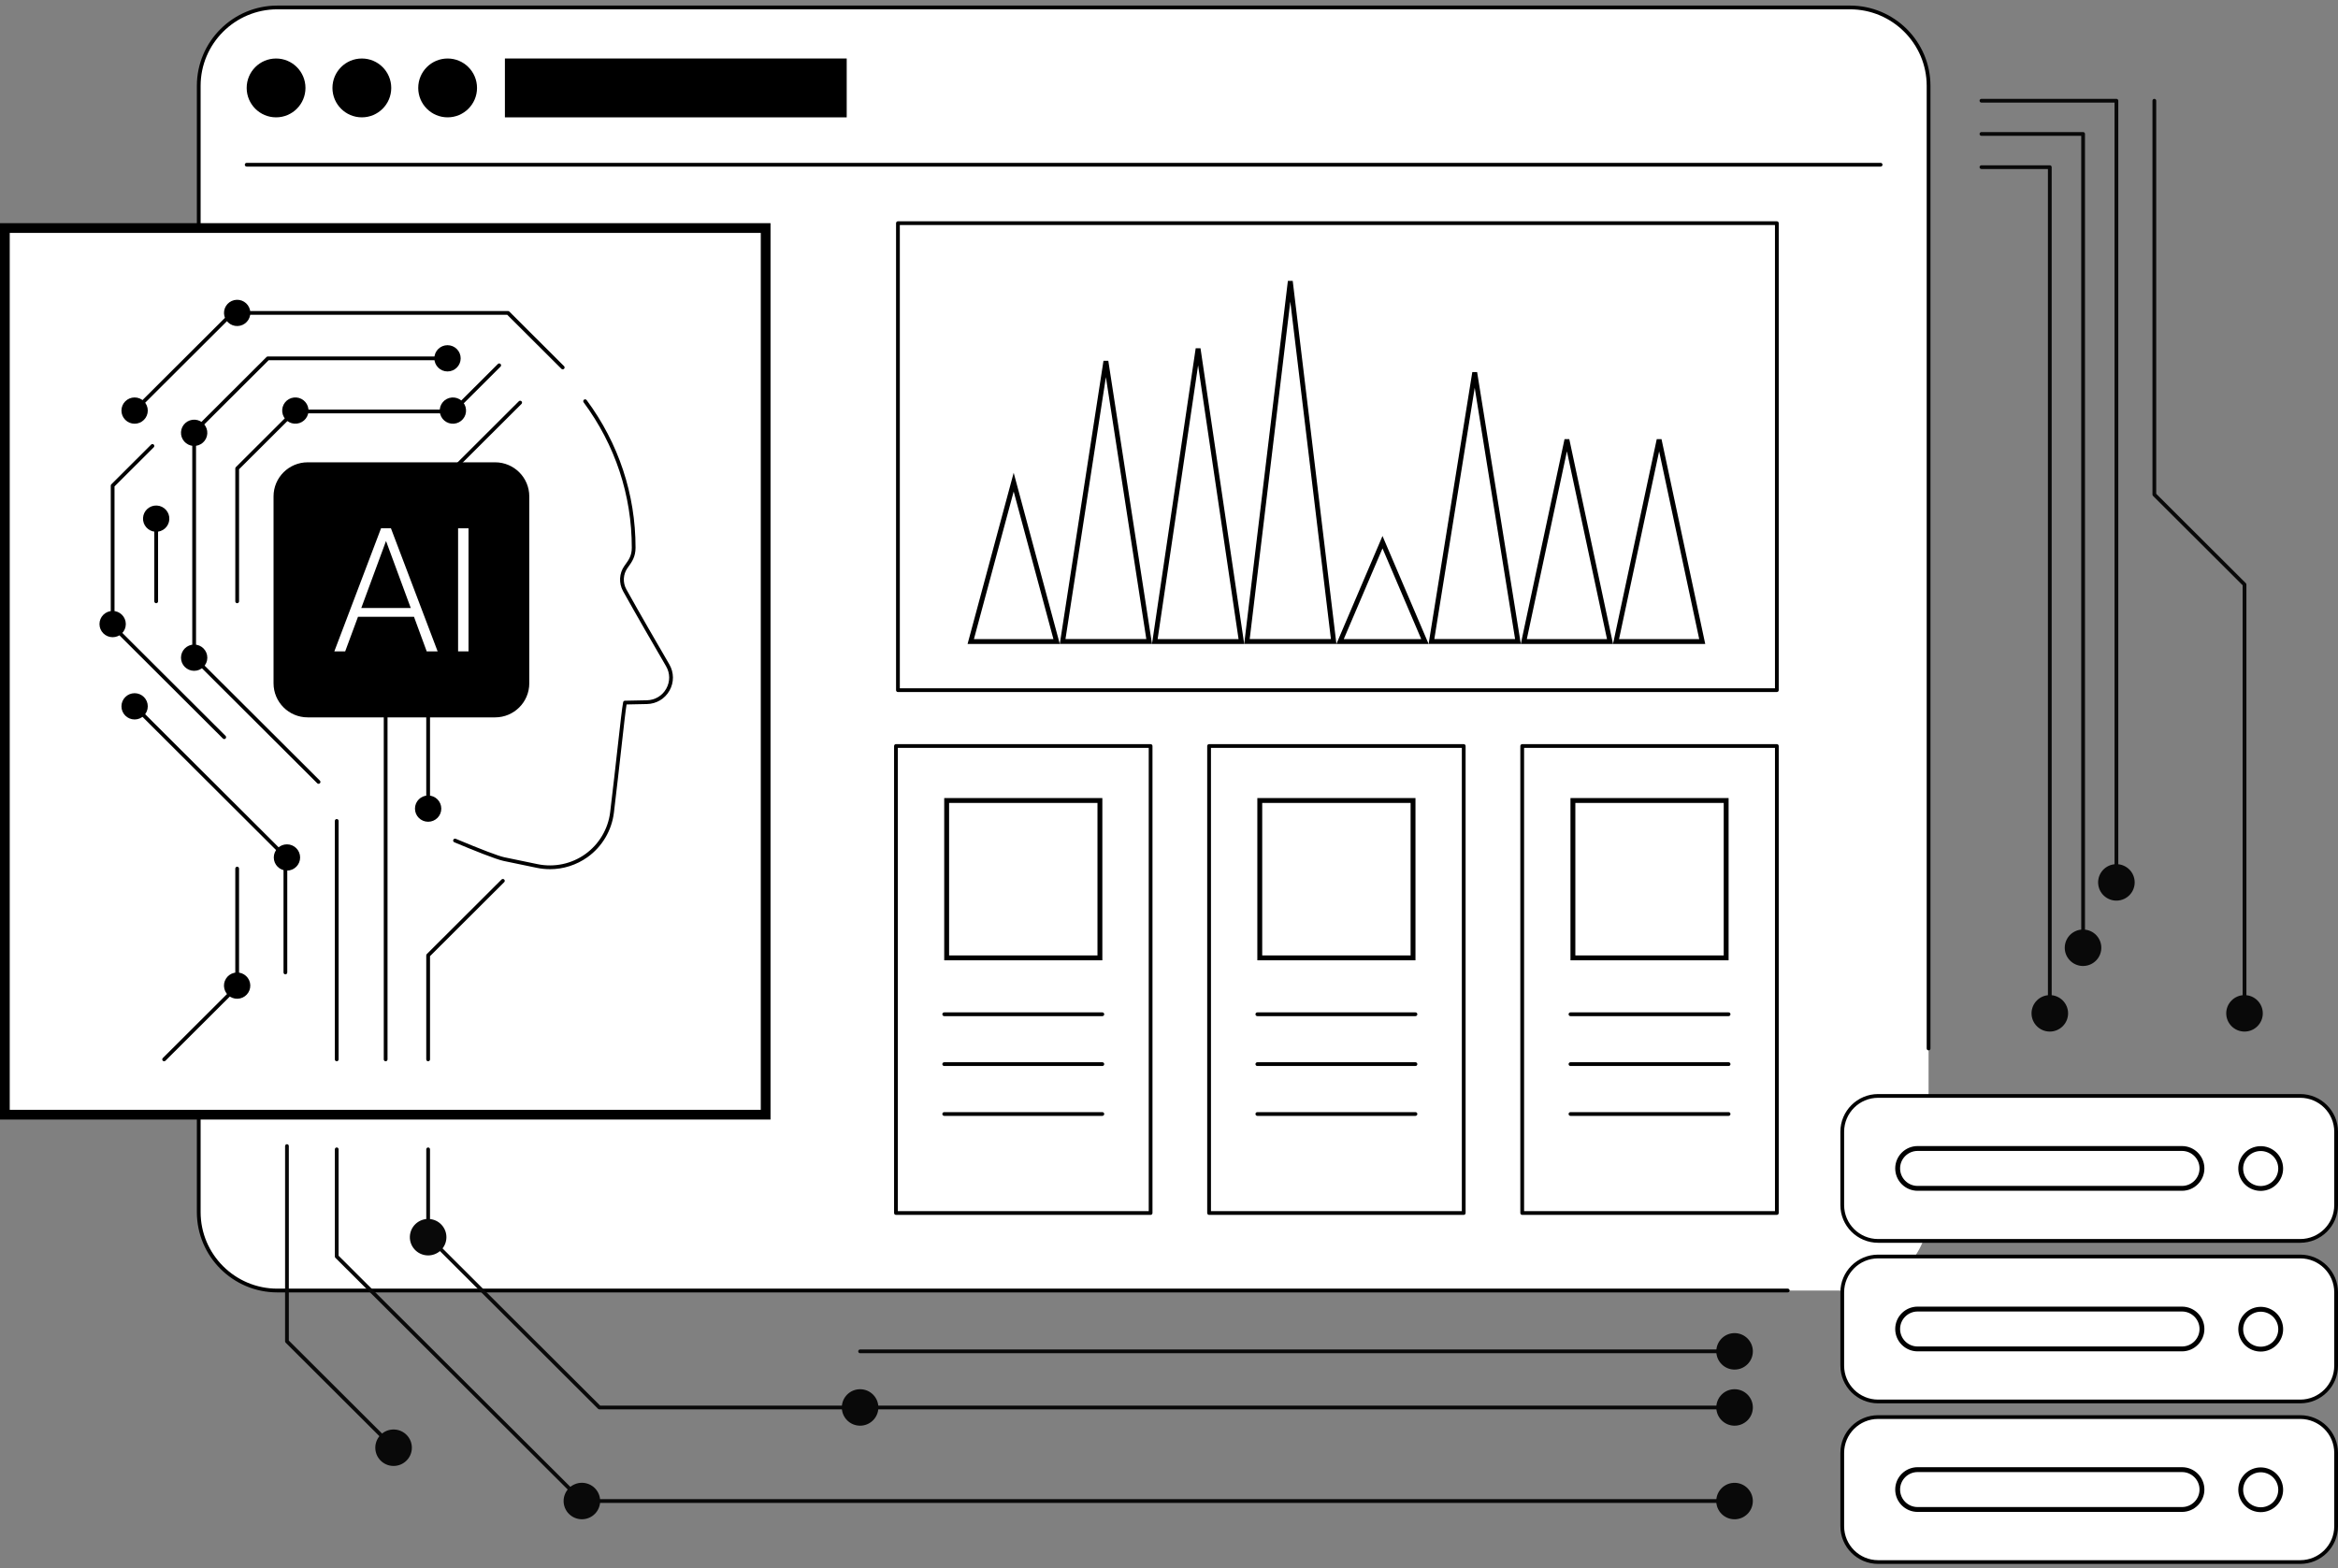 <svg width="240" height="161" viewBox="0 0 240 161" fill="none" xmlns="http://www.w3.org/2000/svg">
<rect x="0" y="0" width="240" height="161" fill="#808080" stroke="none"/>
<g clip-path="url(#clip0_1_1609)">
<path d="M189.903 0.765H28.469C24.013 0.765 20.4 4.368 20.4 8.814V124.454C20.4 128.9 24.013 132.503 28.469 132.503H189.903C194.359 132.503 197.972 128.9 197.972 124.454V8.814C197.972 4.368 194.359 0.765 189.903 0.765Z" fill="white"/>
<path d="M183.517 132.696H28.469C23.913 132.696 20.208 128.998 20.208 124.454V8.814C20.208 4.27 23.913 0.572 28.469 0.572H189.904C194.46 0.572 198.165 4.27 198.165 8.814V107.652C198.165 107.757 198.079 107.844 197.972 107.844C197.865 107.844 197.779 107.758 197.779 107.652V8.814C197.779 4.481 194.247 0.957 189.904 0.957H28.469C24.127 0.957 20.594 4.481 20.594 8.814V124.453C20.594 128.786 24.127 132.31 28.469 132.31H183.517C183.623 132.31 183.709 132.396 183.709 132.502C183.709 132.609 183.623 132.695 183.517 132.695V132.696Z" fill="black"/>
<path d="M193.051 17.105H25.322C25.216 17.105 25.129 17.019 25.129 16.913C25.129 16.806 25.216 16.72 25.322 16.72H193.051C193.157 16.72 193.244 16.806 193.244 16.913C193.244 17.019 193.157 17.105 193.051 17.105Z" fill="black"/>
<path d="M28.34 12.048C30.006 12.048 31.357 10.696 31.357 9.028C31.357 7.359 30.006 6.007 28.34 6.007C26.673 6.007 25.322 7.359 25.322 9.028C25.322 10.696 26.673 12.048 28.34 12.048Z" fill="black"/>
<path d="M37.145 12.048C38.811 12.048 40.162 10.696 40.162 9.028C40.162 7.359 38.811 6.007 37.145 6.007C35.478 6.007 34.127 7.359 34.127 9.028C34.127 10.696 35.478 12.048 37.145 12.048Z" fill="black"/>
<path d="M45.949 12.048C47.616 12.048 48.967 10.696 48.967 9.028C48.967 7.359 47.616 6.007 45.949 6.007C44.283 6.007 42.932 7.359 42.932 9.028C42.932 10.696 44.283 12.048 45.949 12.048Z" fill="black"/>
<path d="M86.916 6.006H51.829V12.049H86.916V6.006Z" fill="black"/>
<path d="M118.111 124.736H91.972C91.865 124.736 91.779 124.65 91.779 124.544V76.595C91.779 76.489 91.865 76.403 91.972 76.403H118.111C118.218 76.403 118.304 76.489 118.304 76.595V124.544C118.304 124.649 118.218 124.736 118.111 124.736ZM92.165 124.351H117.919V76.787H92.165V124.351Z" fill="black"/>
<path d="M97.176 82.19H112.908V98.348H97.176V82.19Z" fill="white" stroke="black" stroke-width="0.5"/>
<path d="M113.157 104.33H96.925C96.818 104.33 96.732 104.244 96.732 104.137C96.732 104.031 96.818 103.945 96.925 103.945H113.157C113.264 103.945 113.35 104.031 113.35 104.137C113.35 104.244 113.264 104.33 113.157 104.33Z" fill="black"/>
<path d="M113.157 109.449H96.925C96.818 109.449 96.732 109.363 96.732 109.257C96.732 109.15 96.818 109.064 96.925 109.064H113.157C113.264 109.064 113.35 109.15 113.35 109.257C113.35 109.363 113.264 109.449 113.157 109.449Z" fill="black"/>
<path d="M113.157 114.57H96.925C96.818 114.57 96.732 114.485 96.732 114.378C96.732 114.271 96.818 114.186 96.925 114.186H113.157C113.264 114.186 113.35 114.271 113.35 114.378C113.35 114.485 113.264 114.57 113.157 114.57Z" fill="black"/>
<path d="M150.254 124.736H124.115C124.008 124.736 123.922 124.65 123.922 124.544V76.595C123.922 76.489 124.008 76.403 124.115 76.403H150.254C150.361 76.403 150.447 76.489 150.447 76.595V124.544C150.447 124.649 150.361 124.736 150.254 124.736ZM124.308 124.351H150.061V76.787H124.308V124.351Z" fill="black"/>
<path d="M129.318 82.19H145.051V98.348H129.318V82.19Z" fill="white" stroke="black" stroke-width="0.5"/>
<path d="M145.3 104.33H129.068C128.961 104.33 128.875 104.244 128.875 104.137C128.875 104.031 128.961 103.945 129.068 103.945H145.3C145.407 103.945 145.493 104.031 145.493 104.137C145.493 104.244 145.407 104.33 145.3 104.33Z" fill="black"/>
<path d="M145.3 109.449H129.068C128.961 109.449 128.875 109.363 128.875 109.257C128.875 109.15 128.961 109.064 129.068 109.064H145.3C145.407 109.064 145.493 109.15 145.493 109.257C145.493 109.363 145.407 109.449 145.3 109.449Z" fill="black"/>
<path d="M145.3 114.57H129.068C128.961 114.57 128.875 114.485 128.875 114.378C128.875 114.271 128.961 114.186 129.068 114.186H145.3C145.407 114.186 145.493 114.271 145.493 114.378C145.493 114.485 145.407 114.57 145.3 114.57Z" fill="black"/>
<path d="M182.398 124.736H156.258C156.151 124.736 156.065 124.65 156.065 124.544V76.595C156.065 76.489 156.151 76.403 156.258 76.403H182.398C182.505 76.403 182.59 76.489 182.59 76.595V124.544C182.59 124.649 182.505 124.736 182.398 124.736ZM156.451 124.351H182.205V76.787H156.451V124.351Z" fill="black"/>
<path d="M161.462 82.19H177.194V98.348H161.462V82.19Z" fill="white" stroke="black" stroke-width="0.5"/>
<path d="M177.444 104.33H161.211C161.104 104.33 161.019 104.244 161.019 104.137C161.019 104.031 161.104 103.945 161.211 103.945H177.444C177.551 103.945 177.636 104.031 177.636 104.137C177.636 104.244 177.551 104.33 177.444 104.33Z" fill="black"/>
<path d="M177.444 109.449H161.211C161.104 109.449 161.019 109.363 161.019 109.257C161.019 109.15 161.104 109.064 161.211 109.064H177.444C177.551 109.064 177.636 109.15 177.636 109.257C177.636 109.363 177.551 109.449 177.444 109.449Z" fill="black"/>
<path d="M177.444 114.57H161.211C161.104 114.57 161.019 114.485 161.019 114.378C161.019 114.271 161.104 114.186 161.211 114.186H177.444C177.551 114.186 177.636 114.271 177.636 114.378C177.636 114.485 177.551 114.57 177.444 114.57Z" fill="black"/>
<path d="M182.397 71.055H92.175C92.068 71.055 91.982 70.969 91.982 70.862V22.913C91.982 22.807 92.068 22.721 92.175 22.721H182.397C182.504 22.721 182.59 22.806 182.59 22.913V70.862C182.59 70.967 182.504 71.054 182.397 71.054V71.055ZM92.368 70.67H182.204V23.105H92.368V70.669V70.67Z" fill="black"/>
<path d="M104.056 49.502L108.462 65.866H99.65L104.056 49.502Z" fill="white" stroke="black" stroke-width="0.5"/>
<path d="M113.522 37.08L117.963 65.865H109.081L113.522 37.08Z" fill="white" stroke="black" stroke-width="0.5"/>
<path d="M122.987 35.796L127.43 65.866H118.544L122.987 35.796Z" fill="white" stroke="black" stroke-width="0.5"/>
<path d="M132.452 28.87L136.903 65.865H128.002L132.452 28.87Z" fill="white" stroke="black" stroke-width="0.5"/>
<path d="M141.916 55.666L146.271 65.866H137.563L141.916 55.666Z" fill="white" stroke="black" stroke-width="0.5"/>
<path d="M151.382 38.239L155.821 65.865H146.943L151.382 38.239Z" fill="white" stroke="black" stroke-width="0.5"/>
<path d="M160.847 45.141L165.271 65.866H156.423L160.847 45.141Z" fill="white" stroke="black" stroke-width="0.5"/>
<path d="M170.313 45.141L174.736 65.866H165.889L170.313 45.141Z" fill="white" stroke="black" stroke-width="0.5"/>
<path d="M0.5 23.413H78.596V114.448H0.5V23.413Z" fill="white" stroke="black"/>
<path d="M56.448 89.241C56.001 89.241 55.552 89.196 55.11 89.104L51.7 88.397C50.904 88.232 48.505 87.262 46.634 86.477C46.535 86.436 46.489 86.323 46.531 86.225C46.572 86.127 46.685 86.081 46.784 86.122C49.407 87.222 51.181 87.897 51.779 88.02L55.189 88.727C56.89 89.079 58.675 88.702 60.085 87.691C61.496 86.68 62.425 85.114 62.634 83.394C62.937 80.892 63.197 78.562 63.407 76.689C63.669 74.34 63.859 72.642 63.967 72.099C63.984 72.011 64.061 71.946 64.152 71.945L66.402 71.9C67.238 71.883 67.981 71.44 68.39 70.713C68.799 69.987 68.793 69.123 68.373 68.404C67.122 66.258 65.341 63.179 63.959 60.696C63.503 59.876 63.557 58.857 64.098 58.098L64.186 57.977C64.545 57.477 64.855 57.047 64.855 56.23C64.855 50.838 63.145 45.678 59.909 41.307C59.846 41.221 59.864 41.1 59.949 41.038C60.035 40.974 60.155 40.993 60.219 41.078C63.504 45.516 65.24 50.755 65.24 56.23C65.24 57.17 64.863 57.694 64.499 58.201L64.413 58.322C63.958 58.961 63.912 59.819 64.296 60.51C65.677 62.992 67.457 66.067 68.706 68.211C69.195 69.051 69.203 70.057 68.727 70.903C68.25 71.75 67.384 72.266 66.41 72.286L64.318 72.328C64.21 72.984 64.031 74.585 63.791 76.735C63.581 78.609 63.321 80.939 63.018 83.443C62.796 85.269 61.809 86.933 60.311 88.006C59.181 88.815 57.824 89.243 56.45 89.243L56.448 89.241Z" fill="black"/>
<path d="M29.297 100.04C29.19 100.04 29.104 99.954 29.104 99.847V88.042L13.681 72.657C13.606 72.582 13.606 72.46 13.681 72.385C13.757 72.31 13.879 72.31 13.954 72.385L29.433 87.826C29.469 87.862 29.489 87.911 29.489 87.963V99.847C29.489 99.953 29.403 100.04 29.296 100.04H29.297Z" fill="black"/>
<path d="M16.848 108.965C16.799 108.965 16.748 108.946 16.711 108.909C16.636 108.833 16.636 108.712 16.711 108.637L24.153 101.212V89.18C24.153 89.074 24.239 88.987 24.346 88.987C24.453 88.987 24.539 89.073 24.539 89.18V101.292C24.539 101.342 24.519 101.391 24.483 101.428L16.983 108.909C16.946 108.947 16.897 108.965 16.847 108.965L16.848 108.965Z" fill="black"/>
<path d="M34.566 108.965C34.459 108.965 34.373 108.879 34.373 108.772V84.286C34.373 84.18 34.459 84.094 34.566 84.094C34.673 84.094 34.759 84.179 34.759 84.286V108.772C34.759 108.878 34.673 108.965 34.566 108.965Z" fill="black"/>
<path d="M43.949 108.965C43.842 108.965 43.756 108.879 43.756 108.773V98.094C43.756 98.043 43.776 97.994 43.812 97.957L51.484 90.303C51.559 90.228 51.681 90.228 51.757 90.303C51.832 90.379 51.832 90.5 51.757 90.575L44.142 98.172V108.772C44.142 108.877 44.056 108.964 43.949 108.964V108.965Z" fill="black"/>
<path d="M39.588 108.965C39.481 108.965 39.395 108.879 39.395 108.772V55.11C39.395 55.059 39.416 55.011 39.452 54.974L53.26 41.199C53.335 41.124 53.457 41.124 53.532 41.199C53.608 41.274 53.608 41.396 53.532 41.471L39.78 55.19V108.772C39.78 108.878 39.694 108.965 39.587 108.965H39.588Z" fill="black"/>
<path d="M31.585 47.467H50.826C52.76 47.467 54.331 49.034 54.331 50.964V70.158C54.331 72.088 52.76 73.655 50.826 73.655H31.585C29.651 73.655 28.08 72.088 28.08 70.158V50.964C28.08 49.034 29.651 47.467 31.585 47.467Z" fill="black"/>
<path d="M35.433 66.878H34.32L39.114 54.243H40.131L44.924 66.878H43.802L42.497 63.329H36.748L35.434 66.878H35.433ZM39.626 55.545L37.086 62.427H42.166L39.626 55.545Z" fill="white"/>
<path d="M47.024 54.243H48.094V66.878H47.024V54.243Z" fill="white"/>
<path d="M32.702 80.477C32.653 80.477 32.603 80.459 32.566 80.421L19.793 67.68C19.758 67.644 19.737 67.595 19.737 67.543V44.34C19.737 44.289 19.758 44.24 19.793 44.203L27.36 36.655C27.396 36.619 27.445 36.599 27.497 36.599H45.937C46.044 36.599 46.13 36.684 46.13 36.791C46.13 36.898 46.044 36.983 45.937 36.983H27.578L20.123 44.419V67.464L32.838 80.148C32.913 80.224 32.913 80.345 32.838 80.42C32.8 80.458 32.751 80.476 32.701 80.476L32.702 80.477Z" fill="black"/>
<path d="M23.018 75.883C22.969 75.883 22.919 75.865 22.881 75.827L11.426 64.4C11.39 64.364 11.37 64.315 11.37 64.264V49.863C11.37 49.812 11.39 49.763 11.426 49.726L15.511 45.651C15.587 45.576 15.708 45.576 15.784 45.651C15.859 45.726 15.859 45.848 15.784 45.923L11.755 49.942V64.184L23.154 75.555C23.229 75.631 23.229 75.752 23.154 75.827C23.116 75.865 23.067 75.883 23.017 75.883H23.018Z" fill="black"/>
<path d="M16.033 61.934C15.926 61.934 15.84 61.848 15.84 61.741V53.252C15.84 53.147 15.926 53.06 16.033 53.06C16.14 53.06 16.226 53.146 16.226 53.252V61.741C16.226 61.847 16.14 61.934 16.033 61.934Z" fill="black"/>
<path d="M24.347 61.934C24.24 61.934 24.154 61.848 24.154 61.741V48.1C24.154 48.049 24.174 48 24.21 47.964L30.076 42.112C30.112 42.076 30.161 42.056 30.213 42.056H46.412L51.109 37.371C51.184 37.296 51.306 37.296 51.381 37.371C51.457 37.447 51.457 37.568 51.381 37.643L46.628 42.385C46.593 42.42 46.543 42.441 46.492 42.441H30.293L24.54 48.18V61.74C24.54 61.846 24.454 61.933 24.347 61.933V61.934Z" fill="black"/>
<path d="M30.808 88.04C30.808 88.784 30.204 89.388 29.457 89.388C28.71 89.388 28.105 88.784 28.105 88.04C28.105 87.295 28.71 86.691 29.457 86.691C30.204 86.691 30.808 87.295 30.808 88.04Z" fill="black"/>
<path d="M21.282 67.527C21.282 68.271 20.677 68.876 19.93 68.876C19.184 68.876 18.579 68.272 18.579 67.527C18.579 66.782 19.184 66.179 19.93 66.179C20.677 66.179 21.282 66.782 21.282 67.527Z" fill="black"/>
<path d="M46.602 43.501C47.346 43.439 47.899 42.788 47.837 42.046C47.776 41.304 47.123 40.752 46.379 40.814C45.635 40.875 45.082 41.526 45.144 42.268C45.205 43.011 45.858 43.562 46.602 43.501Z" fill="black"/>
<path d="M30.483 43.493C31.224 43.402 31.75 42.73 31.659 41.99C31.568 41.252 30.894 40.726 30.153 40.817C29.412 40.908 28.886 41.581 28.977 42.32C29.068 43.059 29.742 43.584 30.483 43.493Z" fill="black"/>
<path d="M21.279 44.522C21.325 43.778 20.759 43.139 20.014 43.092C19.269 43.046 18.627 43.611 18.581 44.354C18.535 45.097 19.101 45.737 19.846 45.783C20.591 45.83 21.232 45.265 21.279 44.522Z" fill="black"/>
<path d="M17.381 53.327C17.422 52.584 16.852 51.947 16.106 51.906C15.361 51.865 14.723 52.434 14.682 53.178C14.641 53.921 15.212 54.557 15.957 54.599C16.702 54.64 17.34 54.07 17.381 53.327Z" fill="black"/>
<path d="M12.915 64.076C12.915 64.821 12.31 65.424 11.563 65.424C10.817 65.424 10.212 64.821 10.212 64.076C10.212 63.331 10.817 62.727 11.563 62.727C12.31 62.727 12.915 63.331 12.915 64.076Z" fill="black"/>
<path d="M43.949 83.217C43.842 83.217 43.756 83.132 43.756 83.025V71.768C43.756 71.662 43.842 71.576 43.949 71.576C44.056 71.576 44.142 71.661 44.142 71.768V83.025C44.142 83.131 44.056 83.217 43.949 83.217Z" fill="black"/>
<path d="M45.3 83.025C45.3 83.769 44.696 84.373 43.949 84.373C43.202 84.373 42.598 83.769 42.598 83.025C42.598 82.279 43.202 81.676 43.949 81.676C44.696 81.676 45.3 82.279 45.3 83.025Z" fill="black"/>
<path d="M15.17 72.522C15.17 73.266 14.565 73.87 13.818 73.87C13.072 73.87 12.467 73.266 12.467 72.522C12.467 71.777 13.072 71.173 13.818 71.173C14.565 71.173 15.17 71.777 15.17 72.522Z" fill="black"/>
<path d="M13.818 42.349C13.769 42.349 13.719 42.331 13.681 42.293C13.606 42.218 13.606 42.096 13.681 42.021L23.736 31.991C23.772 31.955 23.821 31.935 23.873 31.935H52.148C52.199 31.935 52.248 31.955 52.285 31.991L57.901 37.594C57.977 37.67 57.977 37.791 57.901 37.866C57.826 37.942 57.704 37.942 57.629 37.866L52.069 32.32H23.953L13.955 42.294C13.917 42.332 13.868 42.35 13.818 42.35V42.349Z" fill="black"/>
<path d="M47.289 36.79C47.289 37.534 46.684 38.138 45.937 38.138C45.191 38.138 44.586 37.535 44.586 36.79C44.586 36.045 45.191 35.442 45.937 35.442C46.684 35.442 47.289 36.045 47.289 36.79Z" fill="black"/>
<path d="M24.656 33.44C25.382 33.269 25.832 32.543 25.661 31.818C25.489 31.094 24.762 30.645 24.035 30.816C23.309 30.987 22.859 31.713 23.03 32.438C23.202 33.162 23.93 33.611 24.656 33.44Z" fill="black"/>
<path d="M24.653 102.509C25.379 102.338 25.829 101.612 25.658 100.888C25.486 100.163 24.759 99.714 24.032 99.885C23.306 100.056 22.856 100.782 23.027 101.507C23.199 102.232 23.927 102.68 24.653 102.509Z" fill="black"/>
<path d="M15.17 42.156C15.17 42.9 14.565 43.505 13.818 43.505C13.072 43.505 12.467 42.901 12.467 42.156C12.467 41.411 13.072 40.808 13.818 40.808C14.565 40.808 15.17 41.411 15.17 42.156Z" fill="black"/>
<path d="M236.123 112.522H192.796C190.76 112.522 189.11 114.168 189.11 116.199V123.73C189.11 125.761 190.76 127.407 192.796 127.407H236.123C238.158 127.407 239.808 125.761 239.808 123.73V116.199C239.808 114.168 238.158 112.522 236.123 112.522Z" fill="white"/>
<path d="M236.123 127.6H192.795C190.657 127.6 188.918 125.865 188.918 123.731V116.199C188.918 114.066 190.658 112.33 192.795 112.33H236.123C238.262 112.33 240.001 114.066 240.001 116.199V123.731C240.001 125.865 238.262 127.6 236.123 127.6ZM192.794 112.715C190.869 112.715 189.303 114.278 189.303 116.199V123.731C189.303 125.652 190.869 127.215 192.794 127.215H236.122C238.048 127.215 239.615 125.652 239.615 123.731V116.199C239.615 114.278 238.048 112.715 236.122 112.715H192.794Z" fill="black"/>
<path d="M234.061 119.507C234.321 120.606 233.639 121.708 232.536 121.968C231.432 122.228 230.328 121.546 230.068 120.447C229.808 119.348 230.49 118.245 231.593 117.985C232.697 117.726 233.801 118.407 234.061 119.507Z" fill="white" stroke="black" stroke-width="0.5"/>
<path d="M223.983 122.012H196.849C195.716 122.012 194.798 121.095 194.798 119.966C194.798 118.837 195.716 117.92 196.849 117.92H223.983C225.117 117.92 226.035 118.837 226.035 119.966C226.035 121.095 225.117 122.012 223.983 122.012Z" fill="white" stroke="black" stroke-width="0.5"/>
<path d="M236.123 129.009H192.796C190.76 129.009 189.11 130.655 189.11 132.686V140.217C189.11 142.248 190.76 143.894 192.796 143.894H236.123C238.158 143.894 239.808 142.248 239.808 140.217V132.686C239.808 130.655 238.158 129.009 236.123 129.009Z" fill="white"/>
<path d="M236.123 144.086H192.795C190.657 144.086 188.918 142.35 188.918 140.217V132.685C188.918 130.552 190.658 128.817 192.795 128.817H236.123C238.262 128.817 240.001 130.552 240.001 132.685V140.217C240.001 142.35 238.262 144.086 236.123 144.086ZM192.794 129.202C190.869 129.202 189.303 130.764 189.303 132.686V140.218C189.303 142.139 190.869 143.702 192.794 143.702H236.122C238.048 143.702 239.615 142.139 239.615 140.218V132.686C239.615 130.765 238.048 129.202 236.122 129.202H192.794Z" fill="black"/>
<path d="M233.876 135.509C234.41 136.505 234.034 137.746 233.035 138.279C232.036 138.812 230.793 138.436 230.258 137.44C229.724 136.444 230.1 135.204 231.1 134.671C232.099 134.137 233.342 134.513 233.876 135.509Z" fill="white" stroke="black" stroke-width="0.5"/>
<path d="M223.983 138.498H196.849C195.716 138.498 194.798 137.581 194.798 136.452C194.798 135.323 195.716 134.406 196.849 134.406H223.983C225.117 134.406 226.035 135.323 226.035 136.452C226.035 137.581 225.117 138.498 223.983 138.498Z" fill="white" stroke="black" stroke-width="0.5"/>
<path d="M236.123 145.496H192.796C190.76 145.496 189.11 147.142 189.11 149.172V156.703C189.11 158.734 190.76 160.38 192.796 160.38H236.123C238.158 160.38 239.808 158.734 239.808 156.703V149.172C239.808 147.142 238.158 145.496 236.123 145.496Z" fill="white"/>
<path d="M236.123 160.572H192.795C190.657 160.572 188.918 158.837 188.918 156.704V149.172C188.918 147.039 190.658 145.304 192.795 145.304H236.123C238.262 145.304 240.001 147.04 240.001 149.172V156.704C240.001 158.838 238.262 160.572 236.123 160.572ZM192.794 145.688C190.869 145.688 189.303 147.25 189.303 149.172V156.704C189.303 158.625 190.869 160.189 192.794 160.189H236.122C238.048 160.189 239.615 158.626 239.615 156.704V149.172C239.615 147.251 238.048 145.688 236.122 145.688H192.794Z" fill="black"/>
<path d="M233.875 151.996C234.409 152.992 234.033 154.232 233.034 154.766C232.035 155.299 230.792 154.923 230.258 153.927C229.723 152.931 230.099 151.691 231.099 151.158C232.098 150.624 233.341 151 233.875 151.996Z" fill="white" stroke="black" stroke-width="0.5"/>
<path d="M223.983 154.984H196.849C195.716 154.984 194.798 154.067 194.798 152.938C194.798 151.808 195.716 150.892 196.849 150.892H223.983C225.117 150.892 226.035 151.808 226.035 152.938C226.035 154.067 225.117 154.984 223.983 154.984Z" fill="white" stroke="black" stroke-width="0.5"/>
<path d="M177.443 144.701H61.525C61.474 144.701 61.425 144.681 61.389 144.645L43.812 127.111C43.776 127.076 43.756 127.027 43.756 126.975V118.005C43.756 117.9 43.842 117.813 43.949 117.813C44.056 117.813 44.142 117.899 44.142 118.005V126.895L61.605 144.317H177.443C177.55 144.317 177.636 144.403 177.636 144.509C177.636 144.616 177.55 144.702 177.443 144.702V144.701Z" fill="#090909"/>
<path d="M177.443 154.308H59.732C59.681 154.308 59.633 154.288 59.596 154.252L34.429 129.146C34.393 129.11 34.373 129.061 34.373 129.009V118.005C34.373 117.9 34.459 117.813 34.566 117.813C34.673 117.813 34.759 117.899 34.759 118.005V128.93L59.812 153.923H177.442C177.549 153.923 177.635 154.009 177.635 154.116C177.635 154.222 177.549 154.308 177.442 154.308H177.443Z" fill="#090909"/>
<path d="M177.443 138.94H88.29C88.183 138.94 88.098 138.854 88.098 138.748C88.098 138.641 88.183 138.555 88.29 138.555H177.443C177.55 138.555 177.636 138.641 177.636 138.748C177.636 138.854 177.55 138.94 177.443 138.94Z" fill="#090909"/>
<path d="M40.405 148.833C40.356 148.833 40.306 148.814 40.268 148.777L29.32 137.855C29.284 137.819 29.264 137.77 29.264 137.718V117.669C29.264 117.564 29.35 117.477 29.456 117.477C29.563 117.477 29.649 117.563 29.649 117.669V137.639L40.541 148.505C40.617 148.58 40.617 148.702 40.541 148.777C40.504 148.814 40.455 148.833 40.405 148.833Z" fill="#090909"/>
<path d="M178.21 155.984C179.243 155.899 180.011 154.995 179.925 153.965C179.84 152.934 178.933 152.168 177.9 152.253C176.868 152.339 176.1 153.243 176.185 154.273C176.27 155.304 177.177 156.07 178.21 155.984Z" fill="#090909"/>
<path d="M179.934 144.508C179.934 145.542 179.094 146.38 178.058 146.38C177.022 146.38 176.182 145.542 176.182 144.508C176.182 143.475 177.022 142.636 178.058 142.636C179.094 142.636 179.934 143.475 179.934 144.508Z" fill="#090909"/>
<path d="M178.058 140.619C179.094 140.619 179.934 139.781 179.934 138.747C179.934 137.714 179.094 136.875 178.058 136.875C177.022 136.875 176.182 137.714 176.182 138.747C176.182 139.781 177.022 140.619 178.058 140.619Z" fill="#090909"/>
<path d="M90.167 144.508C90.167 145.542 89.326 146.38 88.29 146.38C87.255 146.38 86.414 145.542 86.414 144.508C86.414 143.475 87.255 142.636 88.29 142.636C89.326 142.636 90.167 143.475 90.167 144.508Z" fill="#090909"/>
<path d="M60.45 155.845C61.407 155.449 61.862 154.354 61.465 153.399C61.069 152.444 59.971 151.99 59.014 152.386C58.056 152.781 57.602 153.876 57.998 154.831C58.395 155.787 59.493 156.24 60.45 155.845Z" fill="#090909"/>
<path d="M45.775 127.456C46.013 126.45 45.388 125.442 44.38 125.204C43.371 124.967 42.361 125.59 42.122 126.596C41.884 127.602 42.509 128.61 43.518 128.848C44.526 129.085 45.537 128.462 45.775 127.456Z" fill="#090909"/>
<path d="M40.556 150.507C41.589 150.422 42.357 149.518 42.272 148.487C42.186 147.457 41.28 146.691 40.247 146.776C39.214 146.862 38.446 147.766 38.532 148.796C38.617 149.827 39.524 150.593 40.556 150.507Z" fill="#090909"/>
<path d="M217.254 90.78C217.147 90.78 217.061 90.694 217.061 90.587V10.533H203.398C203.291 10.533 203.205 10.447 203.205 10.341C203.205 10.234 203.291 10.148 203.398 10.148H217.253C217.36 10.148 217.446 10.234 217.446 10.341V90.587C217.446 90.693 217.36 90.78 217.253 90.78H217.254Z" fill="#090909"/>
<path d="M217.683 92.42C218.692 92.183 219.317 91.175 219.079 90.168C218.841 89.162 217.83 88.539 216.821 88.776C215.813 89.014 215.188 90.022 215.426 91.028C215.664 92.035 216.675 92.658 217.683 92.42Z" fill="#090909"/>
<path d="M213.835 97.507C213.728 97.507 213.642 97.422 213.642 97.315V13.944H203.398C203.291 13.944 203.205 13.858 203.205 13.751C203.205 13.645 203.291 13.559 203.398 13.559H213.835C213.942 13.559 214.028 13.645 214.028 13.751V97.315C214.028 97.421 213.942 97.507 213.835 97.507Z" fill="#090909"/>
<path d="M215.654 97.739C215.892 96.733 215.267 95.724 214.259 95.487C213.25 95.249 212.239 95.873 212.001 96.879C211.763 97.885 212.388 98.893 213.397 99.131C214.405 99.368 215.416 98.745 215.654 97.739Z" fill="#090909"/>
<path d="M210.416 104.329C210.309 104.329 210.223 104.243 210.223 104.137V17.354H203.398C203.291 17.354 203.205 17.269 203.205 17.162C203.205 17.055 203.291 16.97 203.398 16.97H210.416C210.523 16.97 210.609 17.055 210.609 17.162V104.137C210.609 104.242 210.523 104.329 210.416 104.329Z" fill="#090909"/>
<path d="M212.293 104.043C212.293 105.076 211.452 105.915 210.416 105.915C209.381 105.915 208.54 105.076 208.54 104.043C208.54 103.009 209.381 102.171 210.416 102.171C211.452 102.171 212.293 103.009 212.293 104.043Z" fill="#090909"/>
<path d="M230.404 103.276C230.297 103.276 230.211 103.191 230.211 103.084V60.093L221.01 50.914C220.974 50.879 220.954 50.83 220.954 50.778V10.341C220.954 10.235 221.04 10.148 221.147 10.148C221.254 10.148 221.34 10.234 221.34 10.341V50.698L230.54 59.877C230.576 59.913 230.597 59.962 230.597 60.013V103.084C230.597 103.19 230.511 103.276 230.404 103.276Z" fill="#090909"/>
<path d="M232.28 104.043C232.28 105.077 231.44 105.915 230.404 105.915C229.368 105.915 228.527 105.077 228.527 104.043C228.527 103.01 229.368 102.171 230.404 102.171C231.44 102.171 232.28 103.01 232.28 104.043Z" fill="#090909"/>
</g>
<defs>
<clipPath id="clip0_1_1609">
<rect width="240" height="160" fill="white" transform="translate(0 0.572)"/>
</clipPath>
</defs>
</svg>
